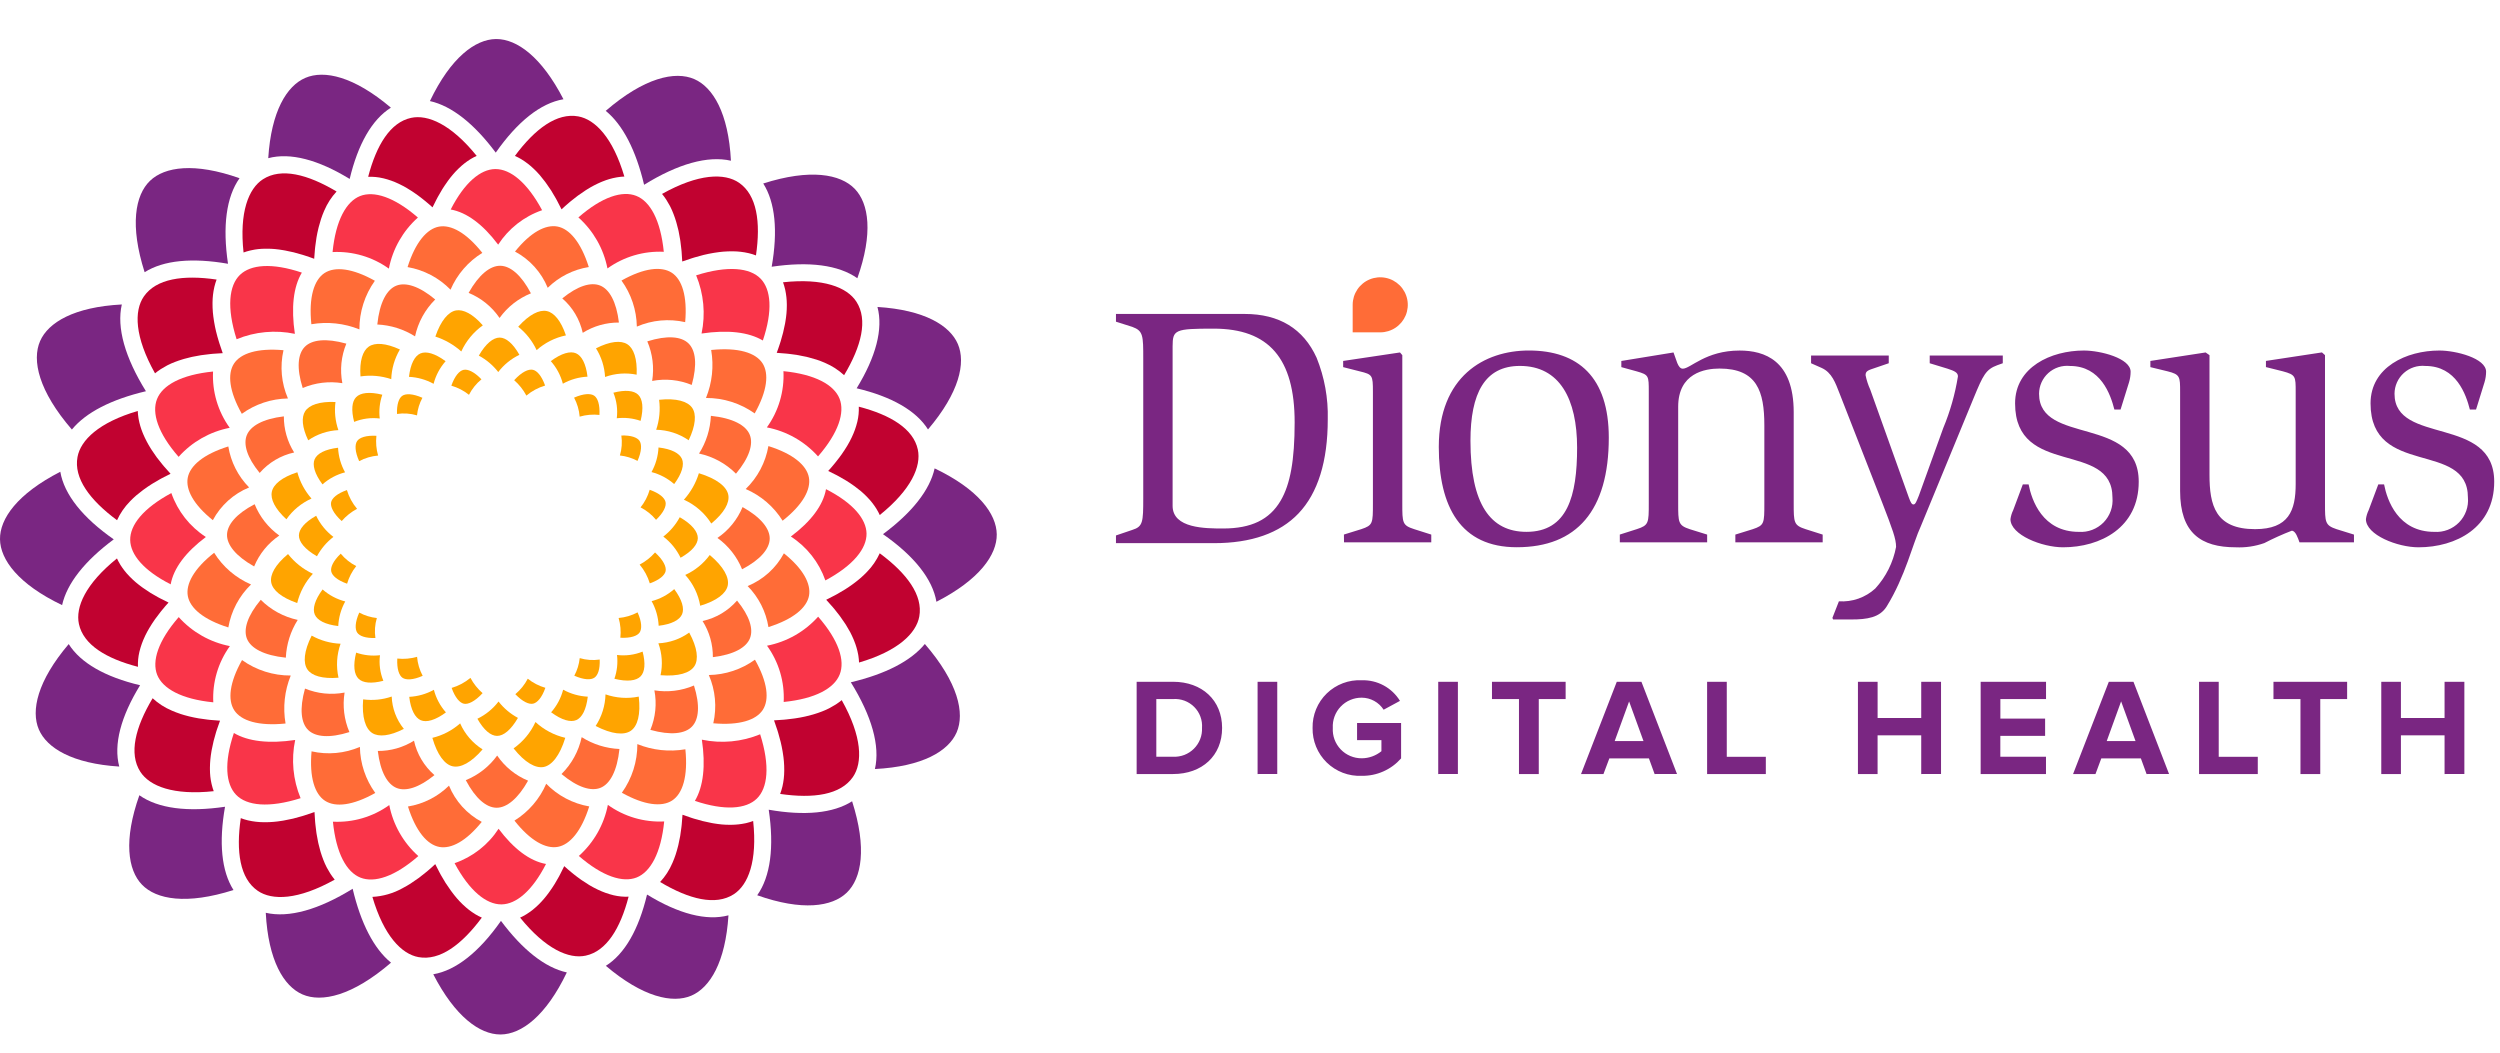 <svg width="114" height="48" viewBox="0 0 114 48" fill="none" xmlns="http://www.w3.org/2000/svg">
<path d="M10.397 12.028C10.144 10.326 10.316 8.982 10.923 8.127C8.871 7.4 7.512 7.601 6.841 8.244C6.162 8.897 5.913 10.278 6.595 12.413C7.458 11.866 8.766 11.743 10.397 12.028Z" fill="#7A2682"/>
<path d="M15.945 8.16C16.324 6.572 16.963 5.45 17.825 4.91C16.14 3.482 14.784 3.182 13.924 3.551C13.076 3.915 12.367 5.074 12.232 7.213C13.237 6.945 14.514 7.283 15.945 8.16Z" fill="#7A2682"/>
<path d="M6.654 17.84C5.7 16.302 5.312 14.941 5.555 13.884C3.38 13.997 2.202 14.701 1.829 15.552C1.445 16.43 1.763 17.834 3.278 19.587C3.916 18.807 5.074 18.214 6.654 17.84Z" fill="#7A2682"/>
<path d="M22.606 6.96C23.595 5.547 24.653 4.701 25.694 4.526C24.694 2.585 23.57 1.784 22.64 1.78H22.612C21.675 1.793 20.556 2.618 19.604 4.609C20.596 4.828 21.622 5.64 22.606 6.96Z" fill="#7A2682"/>
<path d="M39.063 17.706C40.654 18.084 41.777 18.722 42.317 19.583C43.747 17.9 44.047 16.545 43.678 15.687C43.314 14.84 42.154 14.132 40.012 13.997C40.28 15.003 39.941 16.276 39.063 17.706Z" fill="#7A2682"/>
<path d="M29.371 8.426C30.91 7.474 32.273 7.086 33.331 7.329C33.218 5.157 32.513 3.981 31.662 3.608C30.782 3.224 29.376 3.542 27.621 5.055C28.402 5.692 28.997 6.848 29.371 8.426Z" fill="#7A2682"/>
<path d="M5.187 24.595C3.773 23.607 2.926 22.551 2.75 21.512C0.786 22.519 -0.012 23.655 0 24.589C0.013 25.522 0.839 26.642 2.832 27.593C3.051 26.604 3.865 25.577 5.187 24.595Z" fill="#7A2682"/>
<path d="M35.189 12.163C36.893 11.911 38.239 12.082 39.095 12.688C39.823 10.639 39.622 9.281 38.978 8.612C38.324 7.933 36.941 7.685 34.804 8.367C35.352 9.229 35.476 10.536 35.189 12.163Z" fill="#7A2682"/>
<path d="M38.798 31.112C39.751 32.65 40.14 34.011 39.896 35.068C42.071 34.955 43.249 34.251 43.621 33.401C44.006 32.523 43.688 31.118 42.173 29.365C41.534 30.145 40.377 30.738 38.798 31.112Z" fill="#7A2682"/>
<path d="M35.054 36.923C35.307 38.625 35.136 39.969 34.529 40.824C36.581 41.551 37.941 41.35 38.611 40.707C39.291 40.054 39.539 38.673 38.856 36.538C37.993 37.087 36.685 37.21 35.054 36.923Z" fill="#7A2682"/>
<path d="M42.619 21.358C42.4 22.35 41.587 23.376 40.264 24.358C41.679 25.345 42.526 26.402 42.701 27.441C44.666 26.433 45.464 25.297 45.452 24.364C45.439 23.43 44.613 22.311 42.619 21.358Z" fill="#7A2682"/>
<path d="M6.388 31.247C4.797 30.869 3.674 30.23 3.133 29.37C1.704 31.052 1.403 32.407 1.772 33.266C2.137 34.112 3.297 34.82 5.438 34.955C5.171 33.952 5.509 32.676 6.388 31.247Z" fill="#7A2682"/>
<path d="M29.505 40.792C29.127 42.38 28.487 43.502 27.626 44.042C29.311 45.469 30.668 45.769 31.526 45.401C32.374 45.037 33.083 43.878 33.218 41.739C32.214 42.007 30.937 41.669 29.505 40.792Z" fill="#7A2682"/>
<path d="M10.261 36.788C8.558 37.04 7.212 36.869 6.355 36.263C5.628 38.312 5.828 39.671 6.473 40.34C7.126 41.019 8.509 41.266 10.647 40.585C10.098 39.721 9.974 38.416 10.261 36.788Z" fill="#7A2682"/>
<path d="M16.081 40.527C14.541 41.479 13.178 41.867 12.119 41.623C12.232 43.795 12.938 44.972 13.789 45.344C14.668 45.728 16.076 45.41 17.83 43.898C17.049 43.26 16.454 42.105 16.081 40.527Z" fill="#7A2682"/>
<path d="M22.844 41.992C21.856 43.404 20.797 44.251 19.757 44.427C20.756 46.368 21.881 47.169 22.811 47.172H22.839C23.776 47.16 24.895 46.334 25.847 44.343C24.854 44.124 23.828 43.312 22.844 41.992Z" fill="#7A2682"/>
<path d="M11.108 11.513C11.201 11.479 11.296 11.45 11.393 11.427L11.465 11.411C11.567 11.388 11.67 11.37 11.773 11.359C11.88 11.347 11.99 11.343 12.103 11.341H12.187C12.301 11.341 12.418 11.346 12.538 11.357C12.659 11.368 12.783 11.386 12.908 11.407L13.001 11.423C13.128 11.447 13.258 11.473 13.391 11.506C13.523 11.539 13.66 11.578 13.798 11.62L13.902 11.653C14.041 11.699 14.183 11.745 14.327 11.8C14.335 11.645 14.348 11.496 14.363 11.35C14.367 11.313 14.371 11.277 14.375 11.241C14.391 11.105 14.409 10.972 14.43 10.844C14.43 10.836 14.43 10.828 14.434 10.82C14.458 10.681 14.486 10.546 14.518 10.416C14.523 10.394 14.529 10.37 14.534 10.351C14.566 10.226 14.6 10.106 14.638 9.991L14.641 9.982C14.682 9.857 14.728 9.738 14.777 9.624L14.786 9.603C14.922 9.283 15.112 8.988 15.348 8.733C14.022 7.941 12.817 7.641 11.991 8.174C11.332 8.598 10.908 9.68 11.106 11.514L11.108 11.513Z" fill="#C10230"/>
<path d="M7.07 17.023C7.151 16.957 7.235 16.895 7.323 16.838L7.369 16.81C7.445 16.762 7.525 16.715 7.609 16.671C7.627 16.662 7.644 16.652 7.662 16.643C7.762 16.594 7.866 16.547 7.977 16.505L7.986 16.502C8.09 16.461 8.2 16.425 8.31 16.391L8.396 16.365C8.497 16.336 8.602 16.31 8.709 16.285L8.77 16.271C8.896 16.243 9.028 16.219 9.163 16.198C9.194 16.194 9.226 16.19 9.256 16.186C9.365 16.17 9.476 16.157 9.59 16.145L9.71 16.133C9.855 16.121 10.003 16.11 10.156 16.104C10.1 15.951 10.051 15.803 10.005 15.656C9.993 15.62 9.982 15.583 9.971 15.546C9.929 15.408 9.89 15.269 9.858 15.134C9.858 15.129 9.854 15.123 9.853 15.118C9.819 14.975 9.791 14.837 9.768 14.702C9.764 14.676 9.759 14.649 9.755 14.623C9.734 14.491 9.717 14.36 9.706 14.235V14.23C9.695 14.096 9.69 13.967 9.691 13.841C9.691 13.825 9.691 13.811 9.691 13.794C9.693 13.556 9.721 13.319 9.774 13.087C9.774 13.08 9.777 13.073 9.779 13.066C9.805 12.958 9.838 12.852 9.877 12.748C8.35 12.524 7.121 12.709 6.561 13.517C6.107 14.173 6.136 15.363 7.07 17.026V17.023Z" fill="#C10230"/>
<path d="M23.763 7.256L23.785 7.269C23.979 7.388 24.16 7.528 24.325 7.685L24.36 7.718C24.447 7.801 24.532 7.891 24.616 7.987L24.619 7.99C24.698 8.083 24.776 8.181 24.853 8.284C24.869 8.305 24.885 8.325 24.899 8.347C24.977 8.454 25.054 8.565 25.131 8.684L25.138 8.696C25.209 8.808 25.277 8.927 25.347 9.049L25.399 9.144C25.469 9.274 25.538 9.406 25.606 9.546C25.718 9.44 25.83 9.342 25.942 9.247L26.025 9.177C26.236 9.001 26.457 8.839 26.687 8.69C26.713 8.672 26.74 8.655 26.767 8.639C26.972 8.51 27.186 8.398 27.409 8.302L27.486 8.271C27.685 8.19 27.891 8.13 28.102 8.092L28.174 8.08C28.273 8.064 28.372 8.054 28.471 8.051C27.949 6.279 27.14 5.447 26.368 5.307C25.396 5.132 24.4 5.868 23.48 7.109C23.577 7.152 23.671 7.201 23.763 7.256Z" fill="#C10230"/>
<path d="M17.466 8.128L17.485 8.132C17.725 8.19 17.957 8.273 18.18 8.379L18.215 8.396C18.329 8.451 18.446 8.512 18.56 8.58L18.598 8.604C18.706 8.668 18.814 8.738 18.922 8.814L18.962 8.841C19.075 8.92 19.188 9.007 19.303 9.098L19.375 9.156C19.491 9.249 19.606 9.349 19.723 9.455C19.786 9.322 19.85 9.196 19.915 9.073C19.932 9.042 19.948 9.012 19.965 8.98C20.03 8.862 20.095 8.747 20.163 8.638L20.167 8.63C20.237 8.518 20.309 8.413 20.382 8.311L20.428 8.244C20.501 8.145 20.575 8.05 20.651 7.962C20.728 7.869 20.808 7.787 20.889 7.707C20.903 7.693 20.918 7.679 20.932 7.665C21.086 7.517 21.254 7.384 21.435 7.27L21.474 7.246C21.559 7.195 21.646 7.149 21.737 7.108C20.576 5.671 19.509 5.208 18.744 5.375C17.8 5.579 17.167 6.609 16.788 8.063C17.016 8.054 17.244 8.075 17.466 8.128Z" fill="#C10230"/>
<path d="M39.161 18.549C39.17 18.776 39.148 19.003 39.096 19.224L39.091 19.243C39.033 19.481 38.95 19.712 38.844 19.933L38.827 19.969C38.772 20.083 38.711 20.2 38.642 20.314L38.619 20.352C38.554 20.46 38.484 20.568 38.408 20.676C38.399 20.689 38.391 20.702 38.382 20.715C38.302 20.828 38.215 20.941 38.124 21.055L38.066 21.128C37.973 21.243 37.873 21.359 37.766 21.476C37.899 21.538 38.026 21.602 38.149 21.667L38.242 21.717C38.36 21.781 38.475 21.847 38.585 21.915L38.592 21.919C38.704 21.988 38.81 22.06 38.912 22.133L38.978 22.179C39.078 22.252 39.173 22.326 39.262 22.401C39.354 22.479 39.437 22.559 39.517 22.639L39.559 22.683C39.708 22.836 39.84 23.004 39.955 23.185L39.978 23.224C40.03 23.309 40.076 23.396 40.117 23.486C41.555 22.327 42.018 21.262 41.852 20.497C41.648 19.554 40.617 18.922 39.16 18.544L39.161 18.549Z" fill="#C10230"/>
<path d="M30.374 9.094C30.384 9.109 30.393 9.125 30.403 9.141C30.451 9.217 30.497 9.296 30.542 9.38C30.551 9.397 30.561 9.415 30.57 9.433C30.619 9.533 30.667 9.637 30.708 9.748L30.712 9.758C30.753 9.862 30.789 9.97 30.824 10.082C30.832 10.11 30.841 10.139 30.849 10.168C30.878 10.269 30.905 10.373 30.93 10.48C30.934 10.501 30.939 10.52 30.944 10.54C30.971 10.667 30.995 10.798 31.016 10.933C31.021 10.964 31.025 10.996 31.029 11.025C31.044 11.134 31.058 11.245 31.069 11.358C31.073 11.398 31.078 11.438 31.081 11.478C31.093 11.623 31.104 11.771 31.11 11.924C31.263 11.868 31.412 11.819 31.559 11.773L31.669 11.739C31.808 11.697 31.947 11.659 32.081 11.626L32.098 11.622C32.241 11.588 32.38 11.56 32.514 11.537L32.594 11.524C32.727 11.503 32.857 11.486 32.983 11.475H32.988C33.122 11.464 33.252 11.46 33.377 11.46H33.424C33.662 11.462 33.9 11.49 34.133 11.543L34.154 11.548C34.262 11.574 34.368 11.607 34.472 11.647C34.697 10.122 34.511 8.893 33.702 8.335C33.046 7.882 31.855 7.91 30.189 8.843C30.255 8.923 30.317 9.007 30.374 9.094Z" fill="#C10230"/>
<path d="M35.792 13.158C35.798 13.182 35.804 13.204 35.809 13.23C35.853 13.44 35.877 13.653 35.879 13.868C35.879 13.895 35.879 13.923 35.879 13.951C35.879 14.065 35.873 14.182 35.862 14.302C35.852 14.422 35.834 14.546 35.813 14.671C35.808 14.702 35.802 14.734 35.797 14.764C35.747 15.033 35.681 15.299 35.599 15.561C35.589 15.595 35.578 15.63 35.566 15.665C35.52 15.803 35.474 15.945 35.419 16.089C35.574 16.098 35.723 16.111 35.869 16.125L35.979 16.137C36.115 16.153 36.247 16.171 36.376 16.192L36.4 16.196C36.539 16.22 36.674 16.248 36.804 16.279L36.871 16.296C36.995 16.327 37.115 16.361 37.229 16.398L37.24 16.401C37.365 16.442 37.484 16.488 37.598 16.537L37.62 16.547C37.941 16.683 38.236 16.873 38.491 17.109C39.284 15.784 39.584 14.581 39.051 13.756C38.626 13.098 37.543 12.673 35.706 12.872C35.74 12.965 35.769 13.061 35.792 13.158Z" fill="#C10230"/>
<path d="M5.337 23.722C5.481 23.405 5.68 23.117 5.923 22.868L5.939 22.851C6.025 22.762 6.117 22.675 6.217 22.588L6.225 22.581C6.318 22.502 6.415 22.425 6.517 22.35L6.573 22.309C6.681 22.231 6.793 22.153 6.913 22.078L6.935 22.064C7.045 21.995 7.16 21.928 7.279 21.862C7.311 21.844 7.343 21.826 7.375 21.809C7.505 21.738 7.637 21.67 7.777 21.603C7.672 21.49 7.573 21.378 7.478 21.267C7.454 21.239 7.431 21.211 7.408 21.183C7.316 21.072 7.227 20.961 7.145 20.851C7.064 20.741 6.99 20.632 6.92 20.523L6.87 20.444C6.741 20.238 6.628 20.024 6.533 19.801C6.522 19.776 6.512 19.751 6.502 19.726C6.421 19.527 6.361 19.32 6.322 19.109C6.318 19.085 6.314 19.063 6.311 19.037C6.295 18.939 6.286 18.84 6.282 18.74C4.508 19.261 3.674 20.07 3.534 20.841C3.356 21.805 4.094 22.802 5.337 23.722Z" fill="#C10230"/>
<path d="M38.381 31.928C38.3 31.994 38.216 32.056 38.129 32.113L38.082 32.142C38.006 32.19 37.926 32.236 37.843 32.28L37.789 32.308C37.689 32.358 37.584 32.405 37.474 32.447L37.464 32.45C37.361 32.491 37.252 32.527 37.141 32.561L37.054 32.587C36.954 32.616 36.85 32.642 36.743 32.667C36.722 32.671 36.702 32.677 36.681 32.681C36.555 32.708 36.424 32.733 36.288 32.753C36.258 32.758 36.226 32.762 36.196 32.766C36.087 32.782 35.976 32.795 35.862 32.806L35.742 32.818C35.597 32.831 35.449 32.841 35.296 32.848C35.352 33 35.401 33.149 35.448 33.296C35.459 33.333 35.471 33.369 35.482 33.405C35.524 33.544 35.562 33.682 35.594 33.816L35.599 33.834C35.633 33.976 35.661 34.115 35.684 34.249C35.689 34.276 35.693 34.303 35.697 34.329C35.718 34.461 35.736 34.591 35.746 34.717V34.722C35.757 34.855 35.762 34.984 35.761 35.11C35.761 35.126 35.761 35.141 35.761 35.157C35.76 35.395 35.732 35.632 35.679 35.864L35.673 35.885C35.647 35.993 35.614 36.099 35.575 36.203C37.102 36.427 38.331 36.242 38.891 35.434C39.345 34.778 39.316 33.589 38.382 31.925L38.381 31.928Z" fill="#C10230"/>
<path d="M34.058 37.525C34.035 37.531 34.012 37.536 33.986 37.542C33.777 37.586 33.563 37.609 33.348 37.611H33.265C33.151 37.611 33.034 37.606 32.914 37.595C32.794 37.584 32.67 37.566 32.544 37.546L32.449 37.529C32.179 37.479 31.913 37.413 31.651 37.332L31.547 37.299C31.409 37.253 31.266 37.206 31.122 37.152C31.114 37.306 31.101 37.456 31.086 37.602C31.082 37.638 31.078 37.675 31.074 37.711C31.058 37.846 31.041 37.979 31.019 38.106C31.019 38.115 31.017 38.123 31.015 38.132C30.991 38.27 30.963 38.405 30.932 38.535C30.926 38.557 30.921 38.581 30.915 38.601C30.884 38.725 30.85 38.845 30.812 38.96L30.809 38.971C30.768 39.095 30.722 39.214 30.673 39.327L30.663 39.349C30.528 39.669 30.338 39.964 30.101 40.219C31.427 41.011 32.633 41.311 33.459 40.778C34.117 40.353 34.542 39.272 34.344 37.437C34.251 37.472 34.155 37.502 34.058 37.525Z" fill="#C10230"/>
<path d="M6.355 29.729C6.355 29.722 6.358 29.716 6.36 29.71C6.418 29.471 6.501 29.24 6.607 29.019L6.623 28.983C6.678 28.869 6.74 28.755 6.809 28.639L6.833 28.6C6.897 28.492 6.967 28.385 7.043 28.276L7.07 28.236C7.15 28.124 7.236 28.01 7.327 27.896L7.386 27.824C7.478 27.709 7.579 27.593 7.685 27.476C7.552 27.414 7.425 27.349 7.302 27.284L7.209 27.235C7.09 27.17 6.975 27.105 6.865 27.037L6.859 27.033C6.747 26.963 6.641 26.892 6.539 26.819L6.473 26.773C6.374 26.7 6.278 26.626 6.189 26.55C6.097 26.473 6.014 26.393 5.934 26.312L5.892 26.269C5.743 26.116 5.611 25.947 5.496 25.767C5.488 25.754 5.48 25.741 5.473 25.727C5.421 25.643 5.375 25.555 5.334 25.465C3.896 26.625 3.433 27.689 3.599 28.455C3.803 29.398 4.834 30.03 6.291 30.407C6.281 30.179 6.303 29.951 6.355 29.729Z" fill="#C10230"/>
<path d="M40.116 25.23C39.971 25.547 39.773 25.835 39.529 26.084L39.513 26.1C39.427 26.19 39.335 26.277 39.235 26.363L39.226 26.371C39.134 26.45 39.037 26.527 38.935 26.602L38.88 26.643C38.772 26.721 38.659 26.799 38.54 26.874L38.518 26.887C38.408 26.956 38.293 27.024 38.174 27.09L38.077 27.143C37.948 27.214 37.815 27.282 37.675 27.349C37.781 27.462 37.88 27.574 37.975 27.686C37.998 27.713 38.021 27.741 38.045 27.768C38.221 27.979 38.384 28.2 38.533 28.43L38.584 28.509C38.651 28.618 38.715 28.726 38.772 28.833C38.828 28.94 38.876 29.046 38.921 29.15C38.931 29.176 38.942 29.202 38.952 29.227C39.033 29.426 39.093 29.632 39.132 29.843C39.136 29.867 39.14 29.889 39.144 29.915C39.159 30.013 39.169 30.113 39.172 30.212C40.947 29.691 41.78 28.882 41.92 28.111C42.094 27.146 41.358 26.149 40.116 25.23Z" fill="#C10230"/>
<path d="M27.985 40.825L27.966 40.82C27.727 40.762 27.496 40.679 27.274 40.573L27.238 40.556C27.124 40.502 27.009 40.44 26.893 40.372L26.854 40.348C26.747 40.283 26.639 40.213 26.53 40.138L26.491 40.111C26.378 40.032 26.264 39.946 26.15 39.855L26.077 39.795C25.962 39.703 25.846 39.602 25.729 39.496C25.667 39.629 25.602 39.756 25.537 39.879C25.52 39.91 25.504 39.94 25.488 39.972C25.423 40.091 25.357 40.206 25.29 40.315L25.285 40.322C25.216 40.434 25.144 40.54 25.071 40.642L25.024 40.708C24.952 40.806 24.878 40.902 24.802 40.99C24.724 41.082 24.645 41.165 24.564 41.245C24.55 41.259 24.535 41.273 24.521 41.286C24.367 41.435 24.198 41.568 24.017 41.682L23.979 41.705C23.895 41.757 23.807 41.803 23.717 41.844C24.878 43.28 25.945 43.743 26.709 43.577C27.654 43.373 28.286 42.343 28.664 40.889C28.436 40.899 28.207 40.877 27.985 40.825Z" fill="#C10230"/>
<path d="M9.659 35.793C9.653 35.769 9.647 35.745 9.642 35.721C9.619 35.62 9.602 35.517 9.591 35.414C9.579 35.308 9.574 35.197 9.573 35.085C9.573 35.057 9.573 35.029 9.573 35.001C9.576 34.76 9.598 34.519 9.639 34.28C9.644 34.25 9.649 34.219 9.655 34.188C9.705 33.919 9.771 33.652 9.852 33.391C9.863 33.356 9.874 33.322 9.885 33.287C9.932 33.149 9.978 33.007 10.033 32.863C9.878 32.854 9.729 32.841 9.582 32.827L9.473 32.815C9.337 32.799 9.205 32.781 9.077 32.76L9.051 32.756C8.912 32.732 8.778 32.704 8.648 32.673L8.58 32.656C8.456 32.625 8.336 32.591 8.221 32.553L8.211 32.548C8.086 32.507 7.967 32.461 7.853 32.412L7.831 32.402C7.51 32.267 7.215 32.077 6.96 31.84C6.168 33.165 5.867 34.368 6.4 35.194C6.826 35.851 7.908 36.276 9.746 36.078C9.711 35.985 9.682 35.89 9.659 35.793Z" fill="#C10230"/>
<path d="M15.077 39.858C15.068 39.843 15.058 39.827 15.048 39.812C15 39.736 14.954 39.656 14.909 39.573C14.9 39.555 14.89 39.538 14.882 39.52C14.832 39.42 14.784 39.316 14.743 39.206L14.739 39.195C14.698 39.092 14.662 38.983 14.627 38.872C14.619 38.843 14.61 38.814 14.602 38.786C14.573 38.685 14.546 38.581 14.522 38.474C14.517 38.453 14.512 38.434 14.508 38.413C14.48 38.286 14.456 38.156 14.435 38.02C14.431 37.99 14.427 37.958 14.422 37.928C14.407 37.819 14.393 37.708 14.382 37.595C14.378 37.555 14.373 37.515 14.37 37.475C14.358 37.33 14.347 37.182 14.341 37.029C14.188 37.085 14.039 37.134 13.892 37.18L13.783 37.214C13.644 37.256 13.505 37.294 13.37 37.327L13.353 37.331C13.21 37.365 13.071 37.393 12.937 37.416L12.857 37.429C12.724 37.45 12.594 37.468 12.468 37.478H12.463C12.329 37.49 12.2 37.494 12.074 37.493H12.027C11.789 37.492 11.551 37.464 11.319 37.411L11.298 37.406C11.19 37.38 11.083 37.347 10.98 37.307C10.755 38.832 10.94 40.06 11.75 40.619C12.406 41.072 13.597 41.043 15.263 40.111C15.196 40.03 15.134 39.946 15.077 39.858Z" fill="#C10230"/>
<path d="M21.686 41.696L21.665 41.683C21.47 41.563 21.289 41.422 21.124 41.264L21.09 41.232C21.003 41.148 20.918 41.059 20.834 40.962L20.831 40.958C20.752 40.866 20.674 40.768 20.599 40.666L20.553 40.603C20.475 40.495 20.398 40.385 20.322 40.266L20.314 40.254C20.243 40.142 20.175 40.023 20.105 39.901C20.088 39.869 20.07 39.837 20.053 39.805C19.983 39.676 19.914 39.544 19.847 39.404C19.719 39.524 19.592 39.637 19.465 39.743C19.39 39.806 19.316 39.861 19.241 39.92C19.191 39.959 19.14 40.002 19.09 40.038C18.989 40.112 18.888 40.179 18.788 40.245C18.766 40.259 18.742 40.276 18.722 40.291C18.606 40.365 18.491 40.43 18.377 40.49L18.36 40.5C17.937 40.736 17.465 40.873 16.981 40.898C17.503 42.672 18.312 43.506 19.085 43.645C20.052 43.821 21.05 43.084 21.971 41.843C21.873 41.8 21.778 41.751 21.686 41.696Z" fill="#C10230"/>
<path d="M9.387 24.487C8.654 24.013 8.1 23.308 7.814 22.484C6.525 23.175 5.925 23.947 5.937 24.625C5.948 25.286 6.543 26.015 7.783 26.646C7.916 25.911 8.467 25.178 9.387 24.487Z" fill="#F93549"/>
<path d="M10.475 19.508C9.938 18.763 9.67 17.859 9.715 16.942C8.263 17.087 7.409 17.567 7.16 18.198C6.912 18.828 7.198 19.75 8.145 20.832C8.756 20.148 9.574 19.683 10.475 19.508Z" fill="#F93549"/>
<path d="M13.446 15.223C13.269 14.035 13.376 13.086 13.764 12.431C12.396 11.972 11.43 12.063 10.942 12.534C10.443 13.016 10.329 14.02 10.789 15.469C11.63 15.122 12.556 15.036 13.446 15.223Z" fill="#F93549"/>
<path d="M17.732 12.249C17.907 11.349 18.372 10.531 19.056 9.92C17.97 8.977 17.044 8.692 16.419 8.94C15.794 9.188 15.308 10.043 15.165 11.494C16.081 11.448 16.987 11.714 17.732 12.249Z" fill="#F93549"/>
<path d="M31.991 15.209C33.18 15.032 34.13 15.139 34.786 15.527C35.246 14.16 35.157 13.195 34.684 12.708C34.201 12.21 33.195 12.096 31.744 12.555C32.092 13.395 32.178 14.32 31.991 15.209Z" fill="#F93549"/>
<path d="M34.969 19.489C35.871 19.663 36.69 20.128 37.302 20.812C38.246 19.727 38.531 18.802 38.283 18.178C38.034 17.553 37.178 17.069 35.725 16.925C35.771 17.841 35.505 18.745 34.969 19.489Z" fill="#F93549"/>
<path d="M22.716 11.156C23.19 10.424 23.895 9.871 24.72 9.585C24.035 8.31 23.271 7.709 22.596 7.709H22.576C21.915 7.721 21.185 8.315 20.552 9.553C21.288 9.685 22.024 10.236 22.716 11.156Z" fill="#F93549"/>
<path d="M27.7 12.241C28.446 11.705 29.352 11.438 30.269 11.482C30.124 10.032 29.643 9.179 29.012 8.931C28.381 8.682 27.459 8.969 26.374 9.914C27.059 10.524 27.524 11.342 27.7 12.241Z" fill="#F93549"/>
<path d="M22.735 37.792C22.26 38.524 21.554 39.076 20.729 39.361C21.414 40.638 22.18 41.24 22.855 41.24H22.874C23.536 41.229 24.266 40.635 24.898 39.397C24.162 39.266 23.427 38.713 22.735 37.792Z" fill="#F93549"/>
<path d="M34.976 29.444C35.514 30.188 35.782 31.093 35.736 32.01C37.189 31.864 38.043 31.384 38.291 30.754C38.54 30.125 38.253 29.203 37.307 28.12C36.695 28.804 35.877 29.269 34.976 29.444Z" fill="#F93549"/>
<path d="M10.482 29.462C9.581 29.287 8.762 28.823 8.15 28.14C7.205 29.225 6.92 30.149 7.168 30.774C7.417 31.398 8.272 31.883 9.726 32.026C9.68 31.11 9.946 30.206 10.482 29.462Z" fill="#F93549"/>
<path d="M37.666 22.306C37.535 23.041 36.985 23.775 36.063 24.466C36.796 24.939 37.35 25.644 37.637 26.468C38.925 25.777 39.526 25.006 39.514 24.327C39.501 23.667 38.905 22.938 37.666 22.306Z" fill="#F93549"/>
<path d="M32.005 33.729C32.182 34.917 32.075 35.865 31.687 36.521C33.056 36.98 34.023 36.89 34.509 36.419C35.008 35.936 35.122 34.932 34.663 33.483C33.822 33.83 32.896 33.916 32.005 33.729Z" fill="#F93549"/>
<path d="M13.46 33.743C12.271 33.919 11.321 33.813 10.665 33.425C10.205 34.792 10.297 35.757 10.767 36.244C11.25 36.742 12.255 36.856 13.707 36.397C13.359 35.557 13.273 34.632 13.46 33.743Z" fill="#F93549"/>
<path d="M27.719 36.703C27.544 37.603 27.079 38.421 26.395 39.032C27.482 39.975 28.408 40.26 29.033 40.012C29.657 39.764 30.143 38.909 30.287 37.458C29.37 37.504 28.465 37.238 27.719 36.703Z" fill="#F93549"/>
<path d="M17.751 36.711C17.005 37.248 16.099 37.515 15.181 37.469C15.327 38.92 15.807 39.773 16.439 40.021C17.07 40.269 17.993 39.983 19.076 39.037C18.392 38.427 17.926 37.61 17.751 36.711Z" fill="#F93549"/>
<path d="M9.705 23.72C10.066 23.045 10.651 22.517 11.36 22.227C10.857 21.718 10.525 21.065 10.411 20.358C9.268 20.716 8.661 21.242 8.56 21.791C8.464 22.327 8.821 23.009 9.705 23.72Z" fill="#FF6C37"/>
<path d="M20.544 13.21C20.843 12.515 21.349 11.928 21.994 11.531C21.265 10.607 20.564 10.234 20.017 10.334C19.471 10.434 18.942 11.041 18.585 12.179C19.331 12.308 20.016 12.669 20.544 13.21Z" fill="#FF6C37"/>
<path d="M13.13 18.17C12.83 17.477 12.759 16.706 12.927 15.969C11.737 15.864 10.97 16.114 10.668 16.583C10.366 17.052 10.447 17.842 11.027 18.87C11.639 18.427 12.373 18.183 13.13 18.17Z" fill="#FF6C37"/>
<path d="M16.389 15.021C16.385 14.226 16.632 13.45 17.094 12.803C16.064 12.225 15.272 12.146 14.804 12.447C14.323 12.757 14.071 13.548 14.198 14.785C14.936 14.658 15.695 14.74 16.389 15.021Z" fill="#FF6C37"/>
<path d="M24.976 13.124C25.486 12.622 26.141 12.29 26.849 12.177C26.49 11.037 25.963 10.43 25.414 10.329C24.878 10.231 24.195 10.587 23.484 11.471C24.159 11.832 24.687 12.416 24.976 13.124Z" fill="#FF6C37"/>
<path d="M34.004 22.299C34.7 22.599 35.287 23.103 35.687 23.745C36.612 23.017 36.986 22.317 36.886 21.771C36.786 21.225 36.178 20.697 35.039 20.341C34.91 21.087 34.548 21.772 34.004 22.299Z" fill="#FF6C37"/>
<path d="M32.193 18.147C32.989 18.144 33.766 18.39 34.414 18.852C34.992 17.823 35.072 17.032 34.77 16.564C34.459 16.085 33.667 15.833 32.429 15.959C32.557 16.696 32.475 17.454 32.193 18.147Z" fill="#FF6C37"/>
<path d="M29.04 14.893C29.734 14.593 30.506 14.522 31.244 14.69C31.349 13.502 31.099 12.736 30.629 12.434C30.159 12.132 29.369 12.214 28.34 12.793C28.783 13.405 29.027 14.137 29.04 14.893Z" fill="#FF6C37"/>
<path d="M32.323 30.781C32.623 31.475 32.694 32.246 32.526 32.982C33.716 33.087 34.482 32.837 34.785 32.368C35.087 31.899 35.006 31.109 34.426 30.082C33.813 30.524 33.079 30.769 32.323 30.781Z" fill="#FF6C37"/>
<path d="M29.063 33.931C29.067 34.726 28.82 35.502 28.357 36.149C29.387 36.726 30.18 36.806 30.647 36.505C31.128 36.194 31.38 35.403 31.253 34.167C30.515 34.294 29.757 34.212 29.063 33.931Z" fill="#FF6C37"/>
<path d="M24.907 35.739C24.608 36.434 24.102 37.021 23.459 37.42C24.188 38.344 24.889 38.718 25.437 38.617C25.985 38.516 26.511 37.91 26.869 36.773C26.122 36.644 25.435 36.282 24.907 35.739Z" fill="#FF6C37"/>
<path d="M35.746 25.232C35.386 25.906 34.8 26.434 34.092 26.724C34.595 27.233 34.927 27.887 35.041 28.594C36.183 28.235 36.791 27.709 36.892 27.161C36.987 26.624 36.631 25.942 35.746 25.232Z" fill="#FF6C37"/>
<path d="M11.447 26.652C10.752 26.353 10.164 25.849 9.765 25.206C8.839 25.934 8.465 26.635 8.565 27.181C8.665 27.727 9.273 28.254 10.412 28.611C10.541 27.865 10.903 27.179 11.447 26.652Z" fill="#FF6C37"/>
<path d="M13.258 30.804C12.462 30.808 11.684 30.561 11.037 30.099C10.458 31.128 10.379 31.919 10.681 32.387C10.991 32.866 11.784 33.119 13.021 32.992C12.894 32.255 12.976 31.497 13.258 30.804Z" fill="#FF6C37"/>
<path d="M20.474 35.825C19.964 36.328 19.311 36.661 18.603 36.777C18.962 37.916 19.488 38.522 20.038 38.621C20.573 38.718 21.256 38.362 21.968 37.478C21.293 37.118 20.764 36.533 20.474 35.825Z" fill="#FF6C37"/>
<path d="M16.411 34.059C15.717 34.358 14.945 34.429 14.207 34.261C14.102 35.45 14.353 36.215 14.823 36.517C15.293 36.82 16.083 36.738 17.113 36.159C16.669 35.547 16.424 34.814 16.411 34.059Z" fill="#FF6C37"/>
<path d="M18.926 15.338C19.063 14.7 19.383 14.116 19.846 13.656C19.114 13.044 18.495 12.859 18.074 13.026C17.638 13.198 17.309 13.791 17.205 14.797C17.816 14.825 18.409 15.012 18.926 15.338Z" fill="#FF6C37"/>
<path d="M22.78 14.499C23.141 13.997 23.637 13.608 24.21 13.376C23.769 12.533 23.269 12.126 22.815 12.119H22.803C22.35 12.119 21.838 12.519 21.369 13.355C21.941 13.59 22.432 13.988 22.78 14.499Z" fill="#FF6C37"/>
<path d="M15.611 17.473C15.494 16.867 15.557 16.241 15.793 15.67C14.864 15.41 14.214 15.49 13.896 15.818C13.578 16.145 13.517 16.785 13.803 17.693C14.373 17.451 15 17.374 15.611 17.473Z" fill="#FF6C37"/>
<path d="M13.413 20.633C13.103 20.14 12.94 19.568 12.944 18.986C11.985 19.101 11.419 19.425 11.252 19.849C11.089 20.26 11.262 20.859 11.841 21.566C12.251 21.094 12.802 20.767 13.413 20.633Z" fill="#FF6C37"/>
<path d="M29.738 17.371C30.345 17.255 30.972 17.318 31.543 17.553C31.803 16.625 31.723 15.977 31.395 15.659C31.067 15.34 30.426 15.28 29.517 15.566C29.76 16.135 29.837 16.761 29.738 17.371Z" fill="#FF6C37"/>
<path d="M31.876 20.682C32.515 20.818 33.1 21.137 33.56 21.6C34.172 20.87 34.358 20.251 34.191 19.83C34.019 19.395 33.425 19.067 32.417 18.962C32.389 19.573 32.203 20.166 31.876 20.682Z" fill="#FF6C37"/>
<path d="M26.573 15.177C27.067 14.867 27.64 14.704 28.223 14.708C28.108 13.75 27.783 13.183 27.359 13.018C26.947 12.856 26.348 13.029 25.64 13.607C26.112 14.016 26.439 14.567 26.573 15.177Z" fill="#FF6C37"/>
<path d="M12.736 24.421C12.233 24.06 11.844 23.565 11.611 22.992C10.767 23.433 10.359 23.933 10.352 24.386C10.345 24.839 10.745 25.356 11.589 25.83C11.825 25.258 12.224 24.768 12.736 24.421Z" fill="#FF6C37"/>
<path d="M32.037 28.318C32.348 28.811 32.511 29.383 32.507 29.966C33.466 29.851 34.032 29.527 34.199 29.103C34.361 28.692 34.188 28.093 33.609 27.386C33.199 27.857 32.648 28.184 32.037 28.318Z" fill="#FF6C37"/>
<path d="M29.84 31.48C29.957 32.085 29.893 32.712 29.657 33.282C30.586 33.542 31.235 33.462 31.552 33.134C31.869 32.807 31.931 32.167 31.645 31.259C31.076 31.501 30.45 31.578 29.84 31.48Z" fill="#FF6C37"/>
<path d="M26.525 33.614C26.388 34.252 26.068 34.837 25.605 35.296C26.337 35.908 26.956 36.094 27.378 35.926C27.813 35.755 28.142 35.161 28.247 34.154C27.635 34.127 27.042 33.941 26.525 33.614Z" fill="#FF6C37"/>
<path d="M33.861 23.122C33.625 23.693 33.227 24.183 32.715 24.53C33.217 24.891 33.607 25.386 33.839 25.959C34.684 25.518 35.092 25.018 35.099 24.565C35.106 24.112 34.706 23.594 33.861 23.122Z" fill="#FF6C37"/>
<path d="M15.713 31.581C15.106 31.697 14.479 31.634 13.908 31.399C13.648 32.327 13.728 32.975 14.056 33.291C14.383 33.607 15.025 33.67 15.933 33.383C15.691 32.815 15.615 32.19 15.713 31.581Z" fill="#FF6C37"/>
<path d="M13.576 28.268C12.938 28.131 12.352 27.812 11.891 27.351C11.279 28.081 11.093 28.7 11.259 29.122C11.432 29.557 12.026 29.886 13.034 29.99C13.062 29.379 13.249 28.785 13.576 28.268Z" fill="#FF6C37"/>
<path d="M22.671 34.453C22.309 34.954 21.813 35.343 21.24 35.575C21.682 36.419 22.182 36.826 22.635 36.833H22.647C23.1 36.833 23.612 36.434 24.08 35.599C23.508 35.363 23.018 34.964 22.671 34.453Z" fill="#FF6C37"/>
<path d="M18.878 33.775C18.384 34.085 17.811 34.248 17.228 34.244C17.343 35.202 17.668 35.767 18.092 35.934C18.504 36.096 19.103 35.923 19.811 35.345C19.339 34.935 19.012 34.385 18.878 33.775Z" fill="#FF6C37"/>
<path d="M13.059 23.68C13.348 23.267 13.744 22.941 14.204 22.734C13.901 22.388 13.68 21.979 13.559 21.535C12.857 21.761 12.469 22.084 12.396 22.422C12.323 22.761 12.537 23.198 13.059 23.68Z" fill="#FFA400"/>
<path d="M21.034 16.027C21.253 15.551 21.591 15.141 22.017 14.836C21.557 14.313 21.126 14.097 20.795 14.155C20.445 14.219 20.101 14.618 19.852 15.348C20.289 15.489 20.692 15.72 21.034 16.027Z" fill="#FFA400"/>
<path d="M17.841 17.29C17.857 16.813 17.993 16.347 18.235 15.936C17.587 15.638 17.095 15.612 16.816 15.806C16.537 16 16.389 16.462 16.438 17.165C16.909 17.094 17.39 17.137 17.841 17.29Z" fill="#FFA400"/>
<path d="M15.43 19.614C15.287 19.203 15.242 18.763 15.298 18.331C14.572 18.299 14.101 18.465 13.915 18.753C13.739 19.026 13.771 19.485 14.054 20.078C14.46 19.798 14.937 19.638 15.43 19.614Z" fill="#FFA400"/>
<path d="M24.47 15.966C24.848 15.628 25.309 15.396 25.806 15.294C25.582 14.627 25.266 14.256 24.936 14.185C24.594 14.112 24.132 14.338 23.63 14.899C23.989 15.184 24.277 15.55 24.47 15.966Z" fill="#FFA400"/>
<path d="M27.591 17.19C28.052 17.023 28.551 16.987 29.031 17.085C29.063 16.358 28.898 15.887 28.608 15.699C28.318 15.511 27.821 15.557 27.177 15.884C27.424 16.277 27.567 16.726 27.591 17.19Z" fill="#FFA400"/>
<path d="M31.186 22.787C31.7 23.018 32.135 23.396 32.435 23.873C33.029 23.383 33.276 22.922 33.211 22.572C33.143 22.199 32.7 21.832 31.869 21.579C31.732 22.027 31.499 22.439 31.186 22.787Z" fill="#FFA400"/>
<path d="M29.922 19.597C30.452 19.608 30.967 19.775 31.403 20.076C31.727 19.398 31.762 18.885 31.563 18.597C31.357 18.301 30.843 18.147 30.055 18.23C30.116 18.69 30.07 19.158 29.922 19.597Z" fill="#FFA400"/>
<path d="M32.365 25.308C32.077 25.702 31.691 26.015 31.247 26.217C31.604 26.61 31.841 27.098 31.93 27.622C32.69 27.396 33.108 27.059 33.184 26.706C33.262 26.343 33.007 25.846 32.365 25.308Z" fill="#FFA400"/>
<path d="M24.417 32.924C24.197 33.406 23.852 33.821 23.419 34.126C23.932 34.773 24.418 35.042 24.786 34.976C25.154 34.909 25.526 34.468 25.777 33.644C25.269 33.526 24.8 33.277 24.417 32.924Z" fill="#FFA400"/>
<path d="M27.611 31.663C27.598 32.176 27.442 32.675 27.161 33.105C27.902 33.487 28.457 33.535 28.765 33.324C29.073 33.112 29.223 32.584 29.127 31.765C28.621 31.869 28.097 31.833 27.611 31.663Z" fill="#FFA400"/>
<path d="M30.022 29.335C30.191 29.801 30.226 30.305 30.121 30.79C30.942 30.856 31.467 30.685 31.667 30.374C31.862 30.07 31.805 29.539 31.428 28.845C31.017 29.142 30.528 29.312 30.022 29.335Z" fill="#FFA400"/>
<path d="M15.53 29.354C15.068 29.336 14.616 29.209 14.212 28.984C13.856 29.696 13.814 30.232 14.02 30.529C14.217 30.814 14.701 30.965 15.436 30.903C15.321 30.388 15.353 29.851 15.53 29.354Z" fill="#FFA400"/>
<path d="M14.266 26.164C13.823 25.956 13.436 25.649 13.134 25.265C12.547 25.752 12.304 26.21 12.367 26.559C12.431 26.908 12.826 27.248 13.552 27.498C13.674 27 13.919 26.542 14.266 26.164Z" fill="#FFA400"/>
<path d="M20.983 32.986C20.621 33.306 20.186 33.533 19.716 33.646C19.942 34.432 20.285 34.867 20.645 34.944C21.006 35.021 21.483 34.778 22.006 34.172C21.555 33.887 21.198 33.475 20.983 32.986Z" fill="#FFA400"/>
<path d="M17.862 31.762C17.444 31.907 16.998 31.951 16.559 31.891C16.494 32.708 16.666 33.231 16.976 33.428C17.267 33.613 17.766 33.57 18.416 33.237C18.076 32.819 17.881 32.301 17.862 31.762Z" fill="#FFA400"/>
<path d="M19.772 17.502C19.871 17.12 20.058 16.767 20.32 16.471C19.831 16.111 19.43 16.004 19.171 16.117C18.912 16.229 18.719 16.59 18.649 17.184C19.043 17.203 19.427 17.312 19.772 17.502Z" fill="#FFA400"/>
<path d="M15.204 24.483C14.869 24.228 14.599 23.898 14.417 23.519C13.894 23.812 13.635 24.131 13.63 24.411C13.626 24.703 13.895 25.045 14.453 25.366C14.639 25.022 14.894 24.722 15.204 24.483Z" fill="#FFA400"/>
<path d="M15.735 21.538C15.544 21.194 15.435 20.81 15.415 20.417C14.82 20.488 14.46 20.683 14.348 20.941C14.236 21.2 14.343 21.601 14.705 22.088C15 21.826 15.353 21.638 15.735 21.538Z" fill="#FFA400"/>
<path d="M22.72 16.965C22.975 16.631 23.305 16.362 23.685 16.18C23.391 15.657 23.072 15.398 22.79 15.394H22.783C22.492 15.394 22.153 15.663 21.834 16.216C22.178 16.401 22.48 16.656 22.72 16.965Z" fill="#FFA400"/>
<path d="M25.666 17.497C26.012 17.305 26.396 17.196 26.79 17.176C26.72 16.582 26.523 16.222 26.265 16.11C26.007 15.998 25.604 16.105 25.116 16.467C25.378 16.762 25.567 17.115 25.666 17.497Z" fill="#FFA400"/>
<path d="M29.709 21.527C30.091 21.625 30.445 21.813 30.742 22.074C31.103 21.586 31.209 21.185 31.097 20.926C30.984 20.667 30.623 20.474 30.028 20.404C30.009 20.798 29.9 21.182 29.709 21.527Z" fill="#FFA400"/>
<path d="M28.125 19.073C28.491 19.03 28.863 19.07 29.211 19.191C29.357 18.603 29.303 18.193 29.099 17.997C28.904 17.809 28.516 17.766 27.971 17.907C28.121 18.276 28.174 18.678 28.125 19.073Z" fill="#FFA400"/>
<path d="M17.316 19.084C17.273 18.718 17.313 18.347 17.434 17.999C16.846 17.853 16.435 17.907 16.238 18.112C16.049 18.307 16.007 18.694 16.149 19.238C16.518 19.088 16.92 19.035 17.316 19.084Z" fill="#FFA400"/>
<path d="M29.714 27.412C29.906 27.757 30.016 28.141 30.035 28.535C30.631 28.465 30.991 28.269 31.102 28.011C31.214 27.753 31.107 27.351 30.745 26.863C30.449 27.125 30.096 27.313 29.714 27.412Z" fill="#FFA400"/>
<path d="M28.136 29.867C28.179 30.233 28.139 30.604 28.017 30.952C28.606 31.098 29.017 31.045 29.213 30.84C29.402 30.645 29.445 30.257 29.303 29.713C28.933 29.863 28.532 29.916 28.136 29.867Z" fill="#FFA400"/>
<path d="M30.997 23.585C30.812 23.929 30.556 24.23 30.247 24.469C30.582 24.723 30.852 25.054 31.034 25.433C31.557 25.14 31.816 24.821 31.821 24.54C31.823 24.248 31.557 23.906 30.997 23.585Z" fill="#FFA400"/>
<path d="M25.679 31.45C25.581 31.832 25.393 32.185 25.131 32.481C25.62 32.842 26.021 32.948 26.28 32.835C26.54 32.722 26.733 32.362 26.803 31.768C26.409 31.749 26.025 31.64 25.679 31.45Z" fill="#FFA400"/>
<path d="M17.327 29.878C16.96 29.921 16.589 29.881 16.24 29.76C16.094 30.348 16.148 30.758 16.353 30.954C16.547 31.143 16.936 31.186 17.481 31.044C17.33 30.675 17.277 30.273 17.327 29.878Z" fill="#FFA400"/>
<path d="M22.733 31.989C22.478 32.323 22.148 32.593 21.769 32.775C22.062 33.295 22.38 33.553 22.661 33.557H22.669C22.96 33.557 23.298 33.288 23.618 32.736C23.274 32.551 22.972 32.297 22.733 31.989Z" fill="#FFA400"/>
<path d="M15.743 27.426C15.36 27.328 15.006 27.14 14.71 26.879C14.349 27.367 14.242 27.767 14.355 28.026C14.468 28.285 14.829 28.479 15.424 28.548C15.443 28.155 15.552 27.771 15.743 27.426Z" fill="#FFA400"/>
<path d="M19.785 31.455C19.44 31.647 19.055 31.756 18.661 31.776C18.732 32.37 18.928 32.73 19.186 32.842C19.444 32.954 19.846 32.846 20.334 32.485C20.073 32.19 19.884 31.837 19.785 31.455Z" fill="#FFA400"/>
<path d="M19.015 18.941C19.044 18.66 19.128 18.388 19.262 18.139C18.817 17.944 18.502 17.94 18.343 18.05C18.192 18.155 18.088 18.43 18.103 18.876C18.408 18.831 18.719 18.853 19.015 18.941Z" fill="#FFA400"/>
<path d="M21.385 18.003C21.525 17.731 21.718 17.491 21.954 17.297C21.618 16.946 21.328 16.824 21.139 16.865C20.95 16.906 20.741 17.135 20.581 17.587C20.874 17.671 21.147 17.812 21.385 18.003Z" fill="#FFA400"/>
<path d="M17.242 20.773C17.157 20.48 17.131 20.174 17.164 19.872C16.685 19.847 16.392 19.955 16.285 20.112C16.177 20.269 16.179 20.584 16.377 21.028C16.645 20.886 16.94 20.799 17.242 20.773Z" fill="#FFA400"/>
<path d="M26.433 18.999C26.726 18.914 27.032 18.887 27.335 18.921C27.36 18.442 27.253 18.15 27.095 18.043C26.938 17.936 26.622 17.937 26.178 18.133C26.321 18.401 26.408 18.696 26.433 18.999Z" fill="#FFA400"/>
<path d="M28.267 20.77C28.549 20.8 28.821 20.884 29.071 21.017C29.266 20.573 29.269 20.257 29.16 20.099C29.055 19.949 28.779 19.844 28.333 19.859C28.378 20.164 28.356 20.475 28.267 20.77Z" fill="#FFA400"/>
<path d="M15.581 23.76C15.779 23.533 16.016 23.344 16.282 23.202C16.071 22.952 15.913 22.661 15.819 22.347C15.367 22.507 15.138 22.717 15.098 22.905C15.059 23.101 15.195 23.407 15.581 23.76Z" fill="#FFA400"/>
<path d="M24.003 18.039C24.253 17.83 24.544 17.674 24.857 17.581C24.696 17.131 24.486 16.902 24.297 16.862C24.101 16.82 23.797 16.954 23.446 17.337C23.673 17.535 23.862 17.773 24.003 18.039Z" fill="#FFA400"/>
<path d="M29.21 23.137C29.482 23.276 29.722 23.469 29.916 23.704C30.267 23.368 30.39 23.079 30.349 22.891C30.308 22.704 30.079 22.494 29.626 22.334C29.541 22.626 29.4 22.899 29.21 23.137Z" fill="#FFA400"/>
<path d="M24.066 30.949C23.926 31.22 23.733 31.46 23.498 31.654C23.836 32.006 24.126 32.129 24.311 32.087C24.497 32.045 24.71 31.817 24.869 31.364C24.577 31.28 24.304 31.139 24.066 30.949Z" fill="#FFA400"/>
<path d="M26.435 30.01C26.406 30.291 26.322 30.563 26.188 30.812C26.634 31.008 26.949 31.011 27.107 30.901C27.265 30.791 27.363 30.521 27.347 30.075C27.042 30.12 26.731 30.098 26.435 30.01Z" fill="#FFA400"/>
<path d="M28.209 28.18C28.294 28.472 28.321 28.778 28.288 29.081C28.766 29.105 29.06 28.998 29.167 28.841C29.274 28.684 29.273 28.368 29.074 27.924C28.806 28.067 28.512 28.154 28.209 28.18Z" fill="#FFA400"/>
<path d="M16.244 25.814C15.972 25.675 15.732 25.482 15.537 25.247C15.187 25.583 15.063 25.873 15.105 26.06C15.146 26.248 15.375 26.458 15.827 26.617C15.912 26.325 16.054 26.052 16.244 25.814Z" fill="#FFA400"/>
<path d="M29.87 25.192C29.672 25.418 29.434 25.606 29.168 25.746C29.379 25.997 29.537 26.288 29.631 26.601C30.082 26.441 30.311 26.232 30.352 26.044C30.392 25.85 30.256 25.544 29.87 25.192Z" fill="#FFA400"/>
<path d="M17.184 28.182C16.903 28.152 16.63 28.068 16.381 27.934C16.185 28.379 16.182 28.694 16.292 28.852C16.396 29.003 16.672 29.107 17.119 29.093C17.073 28.788 17.096 28.477 17.184 28.182Z" fill="#FFA400"/>
<path d="M19.018 29.951C18.726 30.036 18.419 30.063 18.116 30.03C18.092 30.509 18.199 30.801 18.356 30.908C18.514 31.015 18.83 31.014 19.274 30.818C19.131 30.549 19.044 30.255 19.018 29.951Z" fill="#FFA400"/>
<path d="M21.452 30.911C21.201 31.121 20.909 31.277 20.595 31.369C20.755 31.82 20.967 32.05 21.154 32.09C21.34 32.13 21.651 31.994 22.006 31.608C21.78 31.411 21.593 31.175 21.452 30.911Z" fill="#FFA400"/>
<path d="M62.939 15.155C63.188 15.155 63.431 15.081 63.637 14.943C63.844 14.805 64.005 14.609 64.1 14.38C64.195 14.151 64.22 13.898 64.171 13.655C64.123 13.412 64.003 13.188 63.827 13.012C63.651 12.837 63.428 12.717 63.184 12.669C62.94 12.62 62.688 12.645 62.458 12.74C62.228 12.835 62.032 12.996 61.894 13.202C61.756 13.409 61.682 13.651 61.682 13.899V15.155H62.939Z" fill="#FF6C37"/>
<path d="M60.038 16.314C59.437 14.989 58.332 14.316 56.759 14.316H50.888V14.669L51.635 14.906C52.132 15.087 52.132 15.307 52.132 16.359V22.726C52.132 23.805 52.117 24.012 51.636 24.163L50.905 24.411L50.888 24.416V24.768H55.359C57.06 24.768 58.356 24.312 59.212 23.412C60.097 22.481 60.546 21.037 60.546 19.123C60.571 18.162 60.398 17.206 60.038 16.314ZM53.471 15.8C53.471 15.032 53.576 14.986 55.344 14.986C57.863 14.986 59.036 16.345 59.036 19.263C59.036 20.979 58.839 22.082 58.396 22.834C57.887 23.697 57.058 24.099 55.779 24.099C54.973 24.099 53.471 24.099 53.471 23.067V15.8ZM61.283 24.375L62.076 24.129C62.605 23.953 62.605 23.865 62.605 22.95V17.867C62.605 17.11 62.587 17.075 62.006 16.934L61.248 16.741V16.459L63.84 16.072L63.945 16.195V22.952C63.945 23.849 63.945 23.955 64.491 24.131L65.266 24.377V24.729H61.287L61.283 24.375ZM65.609 20.381C65.609 17.161 67.687 15.983 69.714 15.983C71.969 15.983 73.361 17.197 73.361 19.957C73.361 23.284 71.898 24.954 69.167 24.954C66.613 24.956 65.609 23.126 65.609 20.381ZM69.608 24.252C71.476 24.252 71.916 22.616 71.916 20.417C71.916 18.199 71.124 16.686 69.309 16.686C67.705 16.686 67.053 17.934 67.053 20.1C67.053 23.003 67.969 24.252 69.608 24.252ZM73.863 24.376L74.638 24.129C75.184 23.953 75.184 23.848 75.184 22.951V17.867C75.184 17.128 75.184 17.093 74.638 16.935L73.933 16.741V16.46L76.312 16.072C76.436 16.371 76.505 16.812 76.735 16.812C77.087 16.812 77.774 15.985 79.326 15.985C80.454 15.985 81.793 16.425 81.793 18.8V22.952C81.793 23.83 81.793 23.955 82.339 24.131L83.114 24.377V24.729H79.132V24.377L79.925 24.131C80.454 23.955 80.454 23.867 80.454 22.952V19.394C80.454 17.846 80.119 16.806 78.41 16.806C77.74 16.806 76.525 17.017 76.525 18.547V22.952C76.525 23.83 76.525 23.955 77.054 24.131L77.846 24.377V24.729H73.864L73.863 24.376ZM83.854 27.42C84.155 27.439 84.457 27.398 84.741 27.298C85.026 27.198 85.287 27.042 85.51 26.839C85.998 26.307 86.328 25.649 86.461 24.939C86.461 24.569 86.303 24.147 85.827 22.915L83.889 17.954C83.695 17.461 83.537 16.986 83.061 16.775L82.585 16.564V16.211H86.127V16.564L85.563 16.757C85.21 16.88 85.07 16.898 85.07 17.109C85.115 17.333 85.186 17.552 85.281 17.76L87.043 22.687C87.131 22.933 87.182 23.003 87.255 23.003C87.343 23.003 87.394 22.865 87.501 22.598L88.612 19.519C88.927 18.763 89.152 17.972 89.282 17.163C89.282 16.986 89.124 16.916 88.806 16.811L87.995 16.564V16.212H91.327V16.564L91.08 16.652C90.552 16.846 90.428 17.11 90.006 18.131L87.592 23.99C87.222 24.782 86.888 26.278 86.024 27.668C85.707 28.16 85.145 28.248 84.421 28.248H83.592L83.557 28.178L83.854 27.42ZM96.416 18.675C96.24 17.989 95.799 16.688 94.39 16.688C94.213 16.67 94.033 16.689 93.864 16.744C93.694 16.8 93.537 16.89 93.405 17.009C93.272 17.129 93.166 17.274 93.093 17.437C93.02 17.6 92.982 17.776 92.981 17.955C92.981 20.311 97.526 18.922 97.526 21.966C97.526 24.06 95.782 24.957 94.073 24.957C93.122 24.957 91.677 24.394 91.677 23.673C91.696 23.532 91.737 23.395 91.8 23.268L92.24 22.089H92.505C92.644 22.811 93.139 24.253 94.795 24.253C95.003 24.267 95.212 24.236 95.406 24.161C95.601 24.087 95.777 23.971 95.923 23.823C96.068 23.674 96.18 23.495 96.25 23.299C96.32 23.103 96.346 22.894 96.328 22.687C96.328 20.066 91.888 21.79 91.888 18.394C91.888 16.74 93.526 15.984 95.024 15.984C95.782 15.984 97.156 16.335 97.156 16.951C97.155 17.112 97.132 17.272 97.086 17.426L96.698 18.674L96.416 18.675ZM104.856 24.729C104.786 24.535 104.68 24.201 104.504 24.201C104.077 24.366 103.66 24.554 103.254 24.764C102.836 24.912 102.394 24.978 101.951 24.957C100.365 24.957 99.413 24.306 99.413 22.389V17.867C99.413 17.18 99.413 17.075 98.849 16.934L98.057 16.741V16.459L100.576 16.072L100.753 16.195V21.648C100.753 23.038 101.017 24.129 102.832 24.129C104.365 24.129 104.683 23.285 104.683 22.071V17.865C104.683 17.162 104.683 17.091 104.102 16.933L103.327 16.739V16.458L105.881 16.07L106.02 16.194V22.952C106.02 23.814 106.02 23.955 106.549 24.131L107.341 24.377V24.729H104.856ZM112.626 18.675C112.45 17.989 112.009 16.688 110.6 16.688C110.422 16.67 110.243 16.689 110.073 16.744C109.903 16.8 109.747 16.89 109.614 17.009C109.481 17.129 109.375 17.274 109.302 17.437C109.229 17.6 109.191 17.776 109.19 17.955C109.19 20.311 113.736 18.922 113.736 21.966C113.736 24.06 111.992 24.957 110.282 24.957C109.331 24.957 107.886 24.394 107.886 23.673C107.905 23.532 107.947 23.395 108.009 23.268L108.45 22.089H108.714C108.853 22.811 109.349 24.253 111.005 24.253C111.213 24.267 111.421 24.236 111.616 24.161C111.81 24.087 111.986 23.971 112.132 23.823C112.278 23.674 112.389 23.495 112.459 23.299C112.529 23.103 112.556 22.894 112.537 22.687C112.537 20.066 108.097 21.79 108.097 18.394C108.097 16.74 109.736 15.984 111.234 15.984C111.991 15.984 113.366 16.335 113.366 16.951C113.365 17.112 113.341 17.272 113.295 17.426L112.908 18.674L112.626 18.675Z" fill="#7A2682"/>
<path d="M59.854 33.195C59.848 32.903 59.902 32.612 60.013 32.341C60.124 32.07 60.29 31.825 60.501 31.62C60.711 31.416 60.961 31.258 61.236 31.154C61.51 31.051 61.803 31.005 62.095 31.02C62.443 31.009 62.788 31.09 63.094 31.255C63.4 31.42 63.657 31.663 63.839 31.96L63.094 32.363C62.986 32.196 62.839 32.058 62.664 31.962C62.49 31.866 62.294 31.815 62.095 31.814C61.916 31.813 61.739 31.848 61.574 31.918C61.409 31.987 61.26 32.09 61.136 32.22C61.013 32.349 60.917 32.502 60.855 32.67C60.793 32.838 60.766 33.017 60.776 33.195C60.766 33.374 60.792 33.553 60.854 33.721C60.916 33.889 61.012 34.042 61.136 34.172C61.26 34.302 61.408 34.404 61.574 34.474C61.739 34.544 61.916 34.579 62.095 34.578C62.423 34.577 62.74 34.462 62.993 34.255V33.75H61.882V32.968H63.89V34.583C63.666 34.837 63.39 35.04 63.08 35.177C62.77 35.315 62.434 35.383 62.095 35.377C61.802 35.391 61.51 35.344 61.235 35.24C60.961 35.135 60.711 34.976 60.501 34.772C60.291 34.567 60.125 34.322 60.014 34.05C59.903 33.779 59.848 33.488 59.854 33.195ZM111.472 35.296V33.53H109.482V35.296H108.586V31.089H109.482V32.742H111.472V31.089H112.375V35.294L111.472 35.296ZM104.901 35.296V31.876H103.67V31.089H107.029V31.877H105.804V35.297L104.901 35.296ZM100.277 35.296V31.089H101.174V34.509H102.955V35.296H100.277ZM97.883 35.296L97.624 34.583H95.819L95.554 35.296H94.532L96.162 31.089H97.286L98.909 35.294L97.883 35.296ZM96.067 33.792H97.38L96.723 31.982L96.067 33.792ZM90.318 35.296V31.089H93.299V31.877H91.217V32.767H93.257V33.555H91.215V34.507H93.297V35.296H90.318ZM87.608 35.296V33.53H85.618V35.296H84.722V31.089H85.619V32.742H87.608V31.089H88.511V35.294L87.608 35.296ZM77.844 35.296V31.089H78.741V34.509H80.522V35.296H77.844ZM75.45 35.296L75.191 34.583H73.386L73.118 35.296H72.095L73.725 31.089H74.849L76.472 35.294L75.45 35.296ZM73.63 33.792H74.943L74.287 31.985L73.63 33.792ZM69.265 35.296V31.876H68.034V31.089H71.393V31.877H70.168V35.297L69.265 35.296ZM65.583 35.296V31.089H66.48V35.294L65.583 35.296ZM57.346 35.296V31.089H58.243V35.294L57.346 35.296ZM51.831 35.296V31.089H53.493C54.812 31.089 55.728 31.928 55.728 33.195C55.728 34.463 54.812 35.296 53.493 35.296H51.831ZM52.728 34.507H53.493C53.668 34.516 53.842 34.487 54.006 34.425C54.169 34.362 54.318 34.265 54.442 34.142C54.566 34.019 54.663 33.87 54.727 33.708C54.791 33.545 54.82 33.37 54.812 33.195C54.825 33.019 54.8 32.842 54.738 32.676C54.677 32.51 54.58 32.36 54.455 32.235C54.329 32.11 54.179 32.013 54.013 31.951C53.846 31.89 53.669 31.864 53.493 31.877H52.728V34.507Z" fill="#7A2682"/>
</svg>
